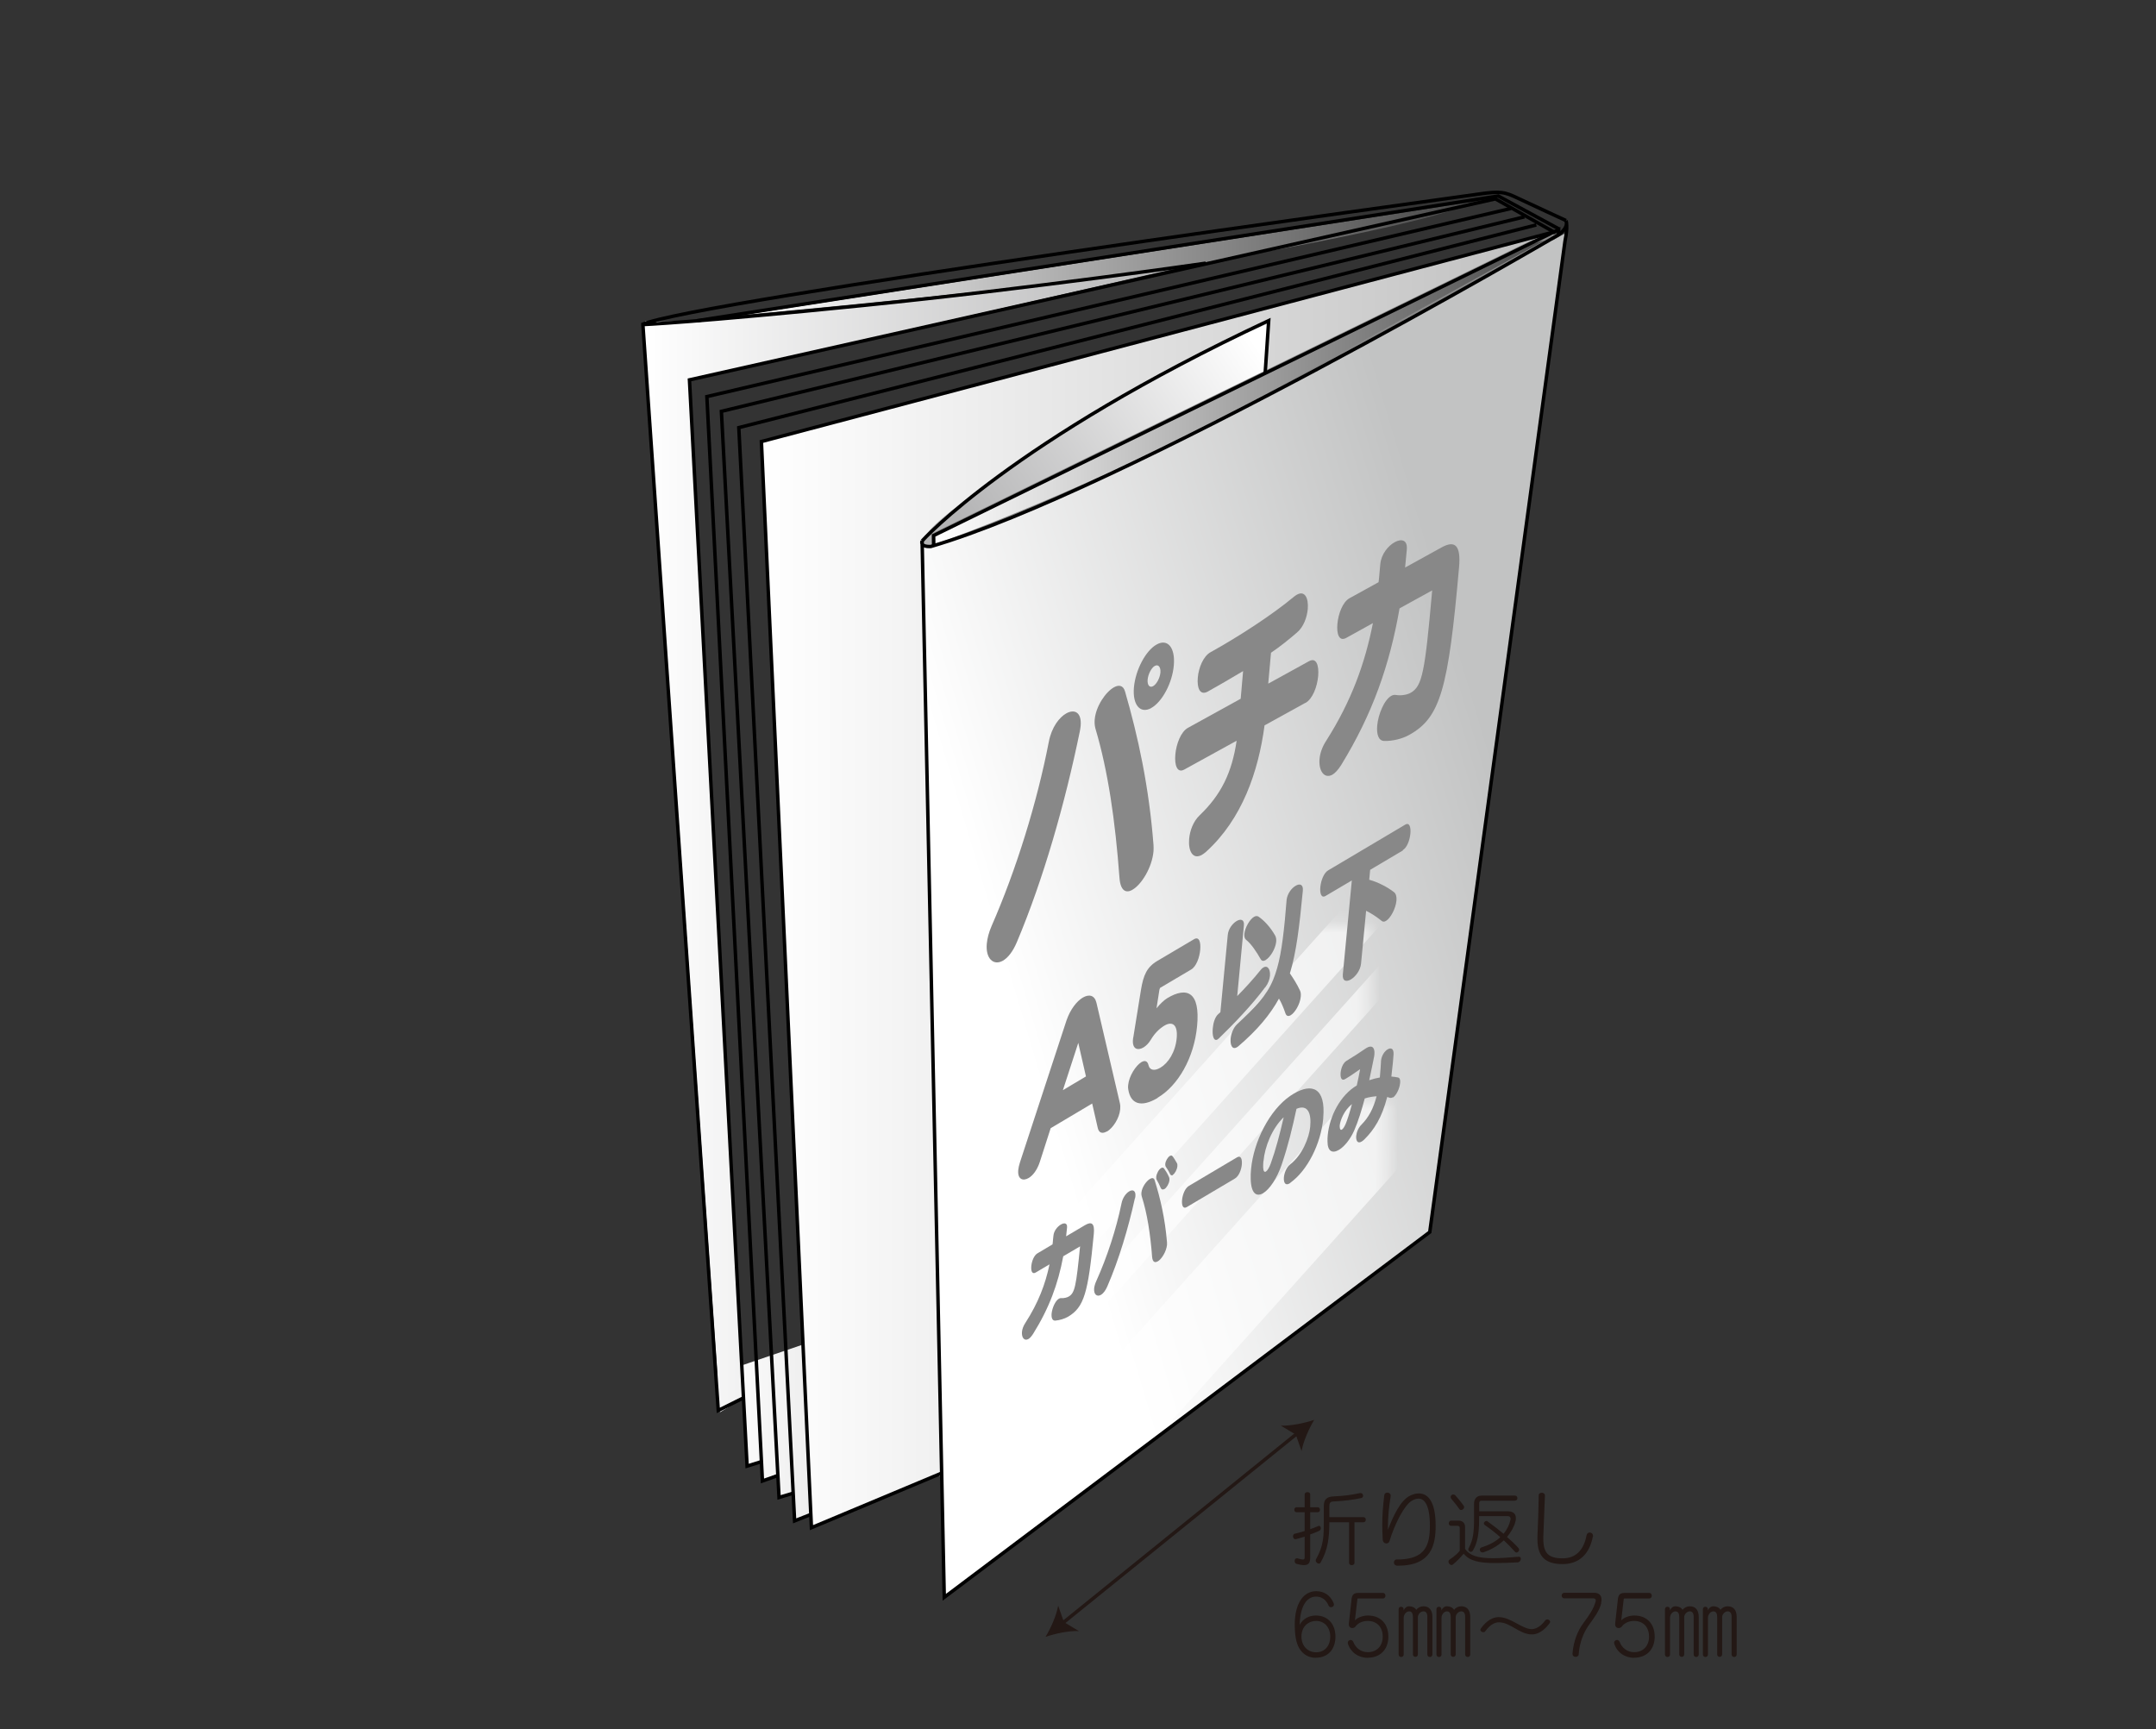 <?xml version="1.0" encoding="UTF-8"?>
<svg id="_レイヤー_1" data-name="レイヤー_1" xmlns="http://www.w3.org/2000/svg" xmlns:xlink="http://www.w3.org/1999/xlink" version="1.1" viewBox="0 0 187 150">
  <rect x="0" y="0" width="187" height="150" fill="#333333" stroke="none"/>
  <!-- Generator: Adobe Illustrator 29.5.1, SVG Export Plug-In . SVG Version: 2.1.0 Build 141)  -->
  <defs>
    <style>
      .st0, .st1, .st2 {
        fill: none;
      }

      .st3 {
        mask: url(#mask);
      }

      .st1 {
        stroke: #231815;
      }

      .st1, .st4, .st2 {
        stroke-width: .3px;
      }

      .st5 {
        fill: url(#linear-gradient2);
      }

      .st6 {
        fill: url(#linear-gradient1);
      }

      .st7 {
        fill: url(#linear-gradient5);
      }

      .st8 {
        fill: url(#linear-gradient4);
      }

      .st9 {
        fill: url(#linear-gradient);
      }

      .st4 {
        fill: url(#linear-gradient3);
        stroke: #888;
      }

      .st2 {
        stroke: #000;
      }

      .st10 {
        mask: url(#mask-1);
      }

      .st11 {
        fill: #231815;
      }

      .st12 {
        fill: #fff;
      }

      .st13 {
        fill: url(#_名称未設定グラデーション_321);
      }

      .st14 {
        opacity: .63;
      }

      .st15 {
        fill: #888;
      }

      .st16 {
        clip-path: url(#clippath);
      }

      .st17 {
        fill: url(#_名称未設定グラデーション_32);
      }

      .st18 {
        fill: url(#_名称未設定グラデーション_24);
      }
    </style>
    <linearGradient id="linear-gradient" x1="62.07" y1="120.9" x2="92.63" y2="120.9" gradientUnits="userSpaceOnUse">
      <stop offset="0" stop-color="#fff"/>
      <stop offset="1" stop-color="#bfbfbf"/>
    </linearGradient>
    <linearGradient id="linear-gradient1" x1="64.52" y1="22.43" x2="127.56" y2="22.43" gradientUnits="userSpaceOnUse">
      <stop offset="0" stop-color="#fff"/>
      <stop offset="1" stop-color="#474747"/>
    </linearGradient>
    <linearGradient id="_名称未設定グラデーション_32" data-name="名称未設定グラデーション 32" x1="55.84" y1="72.74" x2="103.32" y2="72.74" gradientUnits="userSpaceOnUse">
      <stop offset="0" stop-color="#fff"/>
      <stop offset="1" stop-color="#b4b4b5"/>
    </linearGradient>
    <linearGradient id="linear-gradient2" x1="66.04" y1="76.31" x2="134.77" y2="76.31" xlink:href="#linear-gradient"/>
    <linearGradient id="_名称未設定グラデーション_321" data-name="名称未設定グラデーション 32" x1="108.83" y1="29.74" x2="84.31" y2="46.33" xlink:href="#_名称未設定グラデーション_32"/>
    <linearGradient id="linear-gradient3" x1="80.92" y1="33.92" x2="135.06" y2="33.92" xlink:href="#linear-gradient1"/>
    <linearGradient id="_名称未設定グラデーション_24" data-name="名称未設定グラデーション 24" x1="87.57" y1="85.69" x2="131.63" y2="72.57" gradientUnits="userSpaceOnUse">
      <stop offset="0" stop-color="#fff"/>
      <stop offset="1" stop-color="#c2c3c3"/>
    </linearGradient>
    <clipPath id="clippath">
      <path class="st0" d="M81.9,138.54l-1.92-91.62c-.19.57.76.48.76.48,16.43-4.78,54.31-26.96,54.31-26.96,0,0,1.03-.58.78-1.3,0,0,.18.48-.09,1.78l-11.73,85.95-42.11,31.68Z"/>
    </clipPath>
    <linearGradient id="linear-gradient4" x1="76.17" y1="110.63" x2="118.76" y2="110.63" gradientUnits="userSpaceOnUse">
      <stop offset="0" stop-color="#fff"/>
      <stop offset="1" stop-color="#231815"/>
    </linearGradient>
    <mask id="mask" x="76.17" y="68.42" width="49.58" height="72.59" maskUnits="userSpaceOnUse">
      <rect class="st8" x="76.17" y="80.25" width="42.59" height="60.75"/>
    </mask>
    <linearGradient id="linear-gradient5" x1="77.75" y1="125.9" x2="120.35" y2="125.9" xlink:href="#linear-gradient4"/>
    <mask id="mask-1" x="77.75" y="83.69" width="50.32" height="72.58" maskUnits="userSpaceOnUse">
      <rect class="st7" x="77.75" y="95.53" width="42.59" height="60.75"/>
    </mask>
  </defs>
  <rect class="st0" x="-.5" y=".15" width="187" height="150"/>
  <g>
    <line class="st1" x1="92.1" y1="140.84" x2="112.58" y2="124.28"/>
    <path class="st11" d="M90.69,141.98c.86-.29,2.02-.54,2.89-.5l-1.3-.78-.5-1.43c-.15.86-.63,1.94-1.1,2.72Z"/>
    <path class="st11" d="M113.99,123.15c-.46.78-.95,1.87-1.1,2.72l-.5-1.43-1.3-.78c.87.03,2.03-.21,2.89-.5Z"/>
  </g>
  <g>
    <path class="st11" d="M113.64,133.14v1.96c0,.44-.13.66-.54.66-.17,0-.38-.04-.65-.11-.11-.03-.16-.14-.16-.25,0-.12.06-.23.18-.23.01,0,.04,0,.06,0,.24.07.39.1.48.1.13,0,.15-.07.15-.22v-1.76c-.26.08-.53.16-.77.22-.01,0-.03,0-.05,0-.12,0-.19-.13-.19-.25,0-.1.05-.2.14-.22.3-.07.59-.15.87-.24v-1.63h-.71c-.25,0-.25-.43,0-.43h.71v-1.11c0-.27.48-.27.48,0v1.11h.66c.25,0,.25.43,0,.43h-.66v1.47c.25-.08.48-.17.69-.27.03-.01.06-.02.08-.02.1,0,.15.1.15.21,0,.09-.04.18-.13.22-.24.11-.51.22-.81.33ZM117.48,132.04v3.52c0,.27-.47.27-.47,0v-3.52h-1.71c0,1.37-.13,2.4-.76,3.5-.04.06-.09.09-.15.09-.13,0-.27-.13-.27-.28,0-.04.01-.09.04-.13.66-1.17.66-2.02.66-3.32v-1.28c0-.55.27-.8.82-.82.81-.03,1.6-.13,2.32-.29.02,0,.04,0,.06,0,.13,0,.21.12.21.23,0,.09-.05.17-.16.2-.79.17-1.51.25-2.43.3-.25.01-.34.12-.34.41v.95h2.96c.27,0,.27.44,0,.44h-.78Z"/>
    <path class="st11" d="M121.25,135.81h-.03c-.22,0-.32-.14-.32-.28,0-.13.08-.26.23-.26h.08c2.47,0,2.81-1.31,2.81-2.93,0-1.76-.45-2.35-.99-2.35-.2,0-.4.08-.6.2-.62.38-1.46,1.98-1.91,3.48-.04.14-.16.21-.27.21-.15,0-.3-.11-.32-.32-.02-.46-.04-.88-.04-1.27,0-.85.06-1.63.17-2.57.02-.18.14-.25.27-.25.15,0,.29.1.29.26,0,.02,0,.04,0,.06-.14.83-.24,1.72-.24,2.79v.11c.45-1.14,1.06-2.55,1.95-2.97.21-.1.47-.18.73-.18.71,0,1.46.57,1.46,2.8,0,1.68-.37,3.47-3.26,3.47Z"/>
    <path class="st11" d="M131.74,135.03c.11,0,.17.08.17.18,0,.14-.1.3-.28.31-.74.04-1.39.06-1.94.06-1.39,0-2.22-.18-2.74-.81-.25.3-.62.69-.94.94-.04.03-.07.04-.11.04-.14,0-.27-.15-.27-.29,0-.07.04-.14.11-.19.39-.25.76-.59.87-.76v-1.97c0-.13-.06-.19-.2-.19h-.55c-.13,0-.2-.1-.2-.21,0-.12.07-.24.2-.24h.66c.37,0,.55.25.55.53v1.92c.4.58,1.1.81,2.44.81.6,0,1.33-.05,2.22-.13h.01ZM126.99,130.73c0,.13-.13.25-.26.25-.06,0-.13-.03-.17-.11-.13-.19-.41-.55-.67-.85-.05-.06-.07-.12-.07-.17,0-.13.11-.22.23-.22.06,0,.13.03.19.09.25.28.55.65.71.88.03.04.04.08.04.13ZM131.77,134.4c0,.13-.12.27-.24.27-.04,0-.09-.02-.13-.07-.32-.35-.64-.69-.97-.99-.48.45-1.08.81-1.77,1.04-.03,0-.05.01-.08.01-.14,0-.23-.12-.23-.24,0-.08.05-.17.16-.2.63-.2,1.18-.48,1.62-.88-.43-.39-.89-.74-1.35-1.06-.05-.03-.08-.08-.08-.13,0-.1.1-.22.22-.22.04,0,.08.01.11.04.44.32.91.68,1.38,1.07.29-.34.5-.76.61-1.24,0-.02,0-.04,0-.07,0-.1-.06-.22-.25-.22h-2.48v.31c0,1.27-.17,2.06-.53,2.66-.05.09-.12.13-.19.13-.11,0-.22-.1-.22-.22,0-.04.01-.08.04-.12.39-.71.46-1.39.46-2.52v-1.31c0-.41.22-.71.66-.71h2.89c.14,0,.21.11.21.22,0,.11-.07.22-.23.22h-2.87c-.14,0-.21.07-.21.21v.71h2.49c.45,0,.69.22.69.6,0,.1-.01.21-.05.33-.13.47-.39.9-.72,1.3.34.29.67.6.98.94.05.05.07.1.07.16Z"/>
    <path class="st11" d="M138.15,133.31c-.29,1.47-1.17,2.36-2.61,2.36s-2.19-.58-2.19-2.16c0-.08,0-.18,0-.27.06-1.37.09-2.2.11-3.54,0-.15.14-.22.27-.22s.27.08.27.25h0c-.04,1.29-.1,2.18-.14,3.51,0,.08,0,.16,0,.24,0,1.26.46,1.69,1.68,1.69,1.14,0,1.83-.72,2.07-2,.03-.16.15-.24.27-.24.15,0,.29.11.29.3,0,.03,0,.06,0,.08Z"/>
    <path class="st11" d="M114.15,143.8c-.72,0-1.18-.36-1.46-.83-.28-.47-.39-1.17-.39-2.07,0-1.77.73-2.88,1.86-2.88.67,0,1.22.33,1.52,1.05.01.04.02.08.02.11,0,.14-.12.23-.25.23-.09,0-.18-.05-.22-.15-.22-.52-.61-.77-1.08-.77-.88,0-1.39.95-1.42,2.45.28-.54.82-.81,1.39-.81,1.09,0,1.71.78,1.71,1.83s-.6,1.83-1.7,1.83ZM114.15,140.6c-.5,0-.92.27-1.12.67-.09.19-.15.43-.15.68s.05.48.15.69c.21.41.61.68,1.12.68.8,0,1.23-.62,1.23-1.35,0-.77-.47-1.37-1.23-1.37Z"/>
    <path class="st11" d="M118.63,143.8c-.81,0-1.49-.48-1.72-1.23,0-.03-.01-.06-.01-.08,0-.14.13-.24.25-.24.09,0,.18.06.23.17.2.53.67.89,1.25.89.78,0,1.3-.53,1.3-1.35s-.5-1.36-1.3-1.36c-.44,0-.82.17-1.05.47-.07.1-.18.15-.29.15-.15,0-.3-.1-.3-.32v-.06l.24-2.14c.04-.37.2-.53.57-.53h2.15c.29,0,.29.48,0,.48h-2.14c-.06,0-.08.02-.08.09l-.21,1.81c.23-.25.69-.42,1.13-.42,1.08,0,1.77.71,1.77,1.83s-.71,1.83-1.78,1.83Z"/>
    <path class="st11" d="M123.8,143.51v-3.26c0-.31-.11-.48-.34-.48-.25,0-.48.26-.48.5v3.23c0,.29-.43.29-.43,0v-3.21c0-.29-.07-.52-.33-.52s-.47.29-.47.55v3.19c0,.29-.44.29-.44,0v-3.93c0-.28.43-.28.43,0v.11c.1-.21.25-.36.48-.36.27,0,.5.11.62.31.13-.19.37-.31.62-.31.51,0,.78.34.78.92v3.26c0,.29-.44.29-.44,0ZM127.08,143.51v-3.26c0-.31-.11-.48-.34-.48-.25,0-.48.26-.48.5v3.23c0,.29-.43.29-.43,0v-3.21c0-.29-.07-.52-.33-.52s-.47.29-.47.55v3.19c0,.29-.44.29-.44,0v-3.93c0-.28.43-.28.43,0v.11c.1-.21.25-.36.48-.36.27,0,.5.11.62.31.13-.19.37-.31.62-.31.51,0,.78.34.78.92v3.26c0,.29-.44.29-.44,0Z"/>
    <path class="st11" d="M134.41,140.78c-.18.27-.75.99-1.55.99-1.06,0-1.85-1.05-2.86-1.05-.56,0-1,.53-1.18.78-.04.06-.1.08-.16.08-.13,0-.26-.09-.26-.21,0-.04.01-.07.04-.11.24-.34.78-.99,1.55-.99,1.06,0,2.03,1.04,2.86,1.04.57,0,1.02-.54,1.18-.76.04-.05.1-.08.16-.08.13,0,.26.08.26.2,0,.03-.01.08-.04.12Z"/>
    <path class="st11" d="M138.89,139.04c-.17.71-.64,1.3-1.11,1.96-.43.63-.77,1.44-.85,2.47,0,.17-.14.25-.27.25-.13,0-.27-.09-.27-.26v-.03c.09-1.13.48-2.02.97-2.68.46-.62.86-1.18,1.04-1.85,0-.03.01-.06.01-.08,0-.11-.08-.18-.19-.18h-2.54c-.15,0-.23-.12-.23-.25,0-.11.08-.23.23-.23h2.61c.37,0,.62.21.62.59,0,.08,0,.17-.04.27Z"/>
    <path class="st11" d="M141.73,143.8c-.81,0-1.49-.48-1.72-1.23,0-.03-.01-.06-.01-.08,0-.14.13-.24.25-.24.09,0,.18.06.23.17.2.53.67.89,1.25.89.78,0,1.3-.53,1.3-1.35s-.5-1.36-1.3-1.36c-.44,0-.82.17-1.05.47-.07.1-.18.15-.29.15-.15,0-.3-.1-.3-.32v-.06l.24-2.14c.04-.37.2-.53.57-.53h2.15c.29,0,.29.48,0,.48h-2.14c-.06,0-.08.02-.08.09l-.21,1.81c.23-.25.69-.42,1.13-.42,1.08,0,1.77.71,1.77,1.83s-.71,1.83-1.78,1.83Z"/>
    <path class="st11" d="M146.9,143.51v-3.26c0-.31-.11-.48-.34-.48-.25,0-.48.26-.48.5v3.23c0,.29-.43.29-.43,0v-3.21c0-.29-.07-.52-.33-.52s-.47.29-.47.55v3.19c0,.29-.44.29-.44,0v-3.93c0-.28.43-.28.43,0v.11c.1-.21.25-.36.48-.36.27,0,.5.11.62.31.13-.19.37-.31.62-.31.51,0,.78.34.78.92v3.26c0,.29-.44.29-.44,0ZM150.19,143.51v-3.26c0-.31-.11-.48-.34-.48-.25,0-.48.26-.48.5v3.23c0,.29-.43.29-.43,0v-3.21c0-.29-.07-.52-.33-.52s-.47.29-.47.55v3.19c0,.29-.44.29-.44,0v-3.93c0-.28.43-.28.43,0v.11c.1-.21.25-.36.48-.36.27,0,.5.11.62.31.13-.19.37-.31.62-.31.51,0,.78.34.78.92v3.26c0,.29-.44.29-.44,0Z"/>
  </g>
  <g>
    <g>
      <path class="st9" d="M62.07,119.19l.23,3.15,2.13-1.06.37,5.89.55-.2s.72-.62.72.36.06,1.13.06,1.13l.81-.39s.74-.43.68.25c-.06.68-.04,1.58-.04,1.58l.72-.22s.62-.56.62.25,0,2,0,2l.98-.45s.43-.19.43.31.04.73.04.73l10.95-4.5s.43-.12.37.62c-.06.74,10.93-8.71,10.93-8.71l-1.48-10.62-29.08,9.9Z"/>
      <g>
        <g>
          <path class="st6" d="M127.56,17.53l-63.04,9.78s28.24-2.56,38.8-4.34c10.56-1.78,22.68-4.22,24.24-5.45Z"/>
          <path class="st17" d="M103.32,22.98s-39.36,5.34-47.37,4.89l-.11.67,6.61,93.96,1.98-1.22-4.63-88.33,43.52-9.97Z"/>
          <polygon class="st5" points="134.77 20.12 66.04 38.3 70.38 132.51 81.65 127.79 110.21 114.54 126.72 85.36 134.77 20.12"/>
          <path class="st13" d="M109.71,32.16l.25-4.09s-11.76,5.09-17.34,9.17c-5.59,4.08-12.51,8-12.76,10.09,0,0,1.17,0,2.59-.42,1.42-.42,25.02-11.17,27.27-14.76Z"/>
          <path class="st4" d="M132.89,20.98l-51.97,25.43.08,1s14.36-5.08,29.04-13.17c14.68-8.09,25.01-13.81,25.01-13.81l-2.17.55Z"/>
          <path class="st18" d="M135.9,20.15l-11.89,86.71-42.11,31.68-2.04-91.2s.25.25,1.33,0c1.08-.25,10.42-4,12.59-5,.95-.44,9.22-4.4,18.18-9.13,11.4-6.02,23.93-13.05,23.93-13.05Z"/>
          <path class="st2" d="M79.98,46.92s7.77-8.67,30.06-19.11l-.31,4.62"/>
          <polyline class="st2" points="80.98 47.33 80.98 46.45 135.19 19.92 135.19 20.35"/>
          <polyline class="st2" points="135.18 19.84 129.95 17 60.44 27.82"/>
          <line class="st2" x1="129.42" y1="17.09" x2="134.77" y2="20.12"/>
          <path class="st2" d="M135.83,19.13s-2.92-1.34-4.12-1.91c-1.19-.57-1.53-.67-3.49-.38-1.96.29-68.26,9.32-72.56,11.32,0,0,4.59-.19,19.25-1.67,14.67-1.48,29.67-3.66,29.67-3.66"/>
          <polyline class="st2" points="55.76 28.14 62.3 122.34 64.43 121.28"/>
          <polyline class="st2" points="134.77 20.12 66.04 38.3 70.38 132.51 81.65 127.79"/>
          <polyline class="st2" points="133.25 19.51 64.08 37.09 68.92 131.92 70.39 131.34"/>
          <polyline class="st2" points="132.22 18.81 62.57 35.68 67.57 129.89 68.76 129.53"/>
          <polyline class="st2" points="131.06 18.08 61.31 34.4 66.13 128.46 67.43 128"/>
          <polyline class="st2" points="65.99 126.8 64.8 127.17 59.8 32.95 129.66 17.26"/>
        </g>
        <g class="st14">
          <g class="st16">
            <g class="st3">
              <g>
                <polygon class="st12" points="80.33 119.05 125.75 68.42 125.75 73.54 80.33 124.17 80.33 119.05"/>
                <polygon class="st12" points="78.35 129.76 123.77 79.14 123.77 82.11 78.35 132.73 78.35 129.76"/>
              </g>
            </g>
            <g class="st10">
              <polygon class="st12" points="81.92 134.32 127.34 83.69 128.08 93.75 82.66 144.38 81.92 134.32"/>
            </g>
          </g>
        </g>
        <path class="st2" d="M81.9,138.54l-1.92-91.62c-.19.57.76.48.76.48,16.43-4.78,54.31-26.96,54.31-26.96,0,0,1.03-.58.78-1.3,0,0,.18.48-.09,1.78l-11.73,85.95-42.11,31.68Z"/>
      </g>
    </g>
    <g>
      <path class="st15" d="M96,98.14c-.36.21-.69.17-.79-.32l-.48-2.1-3.6,2.14-.95,2.95c-.23.69-.6,1.16-.96,1.37-.51.3-.98.1-.9-.71.02-.19.07-.41.15-.66l4.03-12.29c.33-.96.89-1.68,1.42-1.99.53-.31,1.02-.22,1.18.45l2.03,8.7c.04.17.05.35.03.54-.08.81-.64,1.63-1.16,1.94ZM93.53,90.44l-1.34,4.12,2-1.19-.67-2.93Z"/>
      <path class="st15" d="M100.4,95.24c-1.45.86-2.34.51-2.54-.74-.02-.12-.03-.25-.01-.38.08-.8.67-1.7,1.15-1.99.29-.17.53-.12.62.28.11.44.53.5,1.03.2.68-.4,1.3-1.35,1.41-2.56.11-1.18-.38-1.49-1.06-1.09-.42.25-.84.65-1.18,1.22-.17.29-.4.53-.63.67-.5.3-1.01.17-.92-.71,0-.06.02-.12.03-.18l.66-4.09c.21-1.28.51-1.98,1.42-2.52l3.18-1.88c.45-.27.6.26.54.92-.06.66-.34,1.45-.79,1.71l-2.69,1.59s-.06.14-.06.17l-.25,1.6c.29-.36.65-.71.95-.89,1.7-1.01,2.85-.52,2.57,2.43-.26,2.78-1.67,5.18-3.41,6.21Z"/>
      <path class="st15" d="M109.73,85.64c-1.14,1.54-2.75,3.21-4,4.42-.04.04-.09.08-.12.1-.35.21-.48-.36-.42-.97.04-.47.2-.98.46-1.21.06-.06.13-.12.2-.18l.64-6.7c.05-.54.42-1,.77-1.21s.68-.14.63.38l-.58,6.13c.68-.69,1.37-1.44,2.02-2.25.08-.11.17-.19.25-.23.37-.22.62.17.57.73-.03.3-.15.65-.4.98ZM111.95,88.06c-.19.11-.37.1-.46-.17-.16-.47-.36-.95-.56-1.27-.77,1.4-1.88,2.73-3.52,4.13-.04.04-.09.06-.13.09-.41.24-.59-.2-.54-.76.04-.42.23-.92.55-1.23,1.58-1.48,2.55-2.46,3.13-3.85.53-1.27.79-2.82,1.02-5.16.05-.54.1-1.11.15-1.73v-.03c.06-.56.43-1.04.79-1.25.35-.21.68-.13.62.45-.3,3.15-.57,5.35-1.12,7.15.31.46.61.92.87,1.48.08.15.09.35.07.55-.06.64-.5,1.38-.87,1.6ZM109.79,83.27c-.18.11-.35.11-.45-.08-.35-.62-.82-1.33-1.27-1.68-.12-.1-.16-.29-.14-.51.05-.52.45-1.24.83-1.47.14-.08.28-.1.4-.02.49.34,1.03.91,1.44,1.64.08.15.11.33.09.54-.06.6-.51,1.34-.9,1.57Z"/>
      <path class="st15" d="M121.69,73.76l-2.85,1.69-.08.86c.74.2,1.56.62,2.14,1.07.19.14.25.43.22.74-.06.67-.5,1.52-.91,1.76-.14.08-.26.09-.37,0-.43-.35-.91-.66-1.35-.88l-.44,4.58c-.06.6-.48,1.13-.87,1.37-.4.24-.76.17-.71-.43l.78-8.15-2.27,1.34c-.76.45-.54-1.76.21-2.21l6.69-3.97c.37-.22.5.22.45.77-.05.56-.29,1.22-.66,1.44Z"/>
    </g>
    <g>
      <path class="st15" d="M92.64,114.21c-.3.18-.74.31-1.11.34-.26.02-.35-.25-.32-.61.05-.48.32-1.11.63-1.29.07-.04.13-.06.2-.05.26.02.53-.06.66-.14.53-.31.64-.92.98-4.35l-1.46.86c-.45,2.41-1.22,4.5-2.62,6.74-.14.21-.27.36-.39.43-.36.21-.61-.11-.57-.61.02-.24.12-.52.3-.79,1.12-1.74,1.73-3.35,2.09-5.07l-1.2.71c-.31.18-.42-.14-.38-.56s.23-.93.54-1.11l1.3-.77c.02-.11.03-.24.04-.38.01-.13.03-.27.04-.38.04-.42.35-.79.64-.96.3-.18.58-.14.54.26-.02.23-.05.53-.08.76l1.64-.97c.59-.35.85-.14.76.78-.49,5.12-.84,6.34-2.24,7.17Z"/>
      <path class="st15" d="M98.44,103.92c-.58,2.63-1.4,5.37-2.4,7.67-.16.37-.36.61-.54.72-.35.21-.65-.03-.6-.56.02-.18.08-.4.19-.64.93-2.06,1.73-4.5,2.18-6.71.1-.52.4-.9.67-1.06.3-.18.58-.08.54.41,0,.06-.02.12-.03.2ZM100.41,109.41c-.24.14-.44.07-.48-.38-.16-2.04-.43-3.78-.9-5.25-.03-.1-.04-.2-.03-.32.04-.47.42-1.01.74-1.2.18-.11.35-.1.41.12.49,1.56.9,3.31,1.07,5.38,0,.07,0,.15,0,.22-.06.59-.47,1.24-.81,1.44ZM100.98,103.14c-.12.07-.24.05-.31-.11-.12-.28-.2-.45-.34-.69-.04-.07-.05-.17-.04-.27.03-.29.22-.64.42-.75.09-.06.18-.05.25.03.12.16.3.44.43.74.04.08.05.18.04.28-.03.3-.24.65-.43.77ZM101.74,101.92c-.11.06-.2.04-.27-.11-.08-.19-.25-.46-.33-.57-.06-.08-.08-.18-.07-.29.03-.27.22-.57.39-.68.09-.05.17-.05.22,0,.12.14.28.4.4.62.04.07.05.17.04.27-.03.29-.21.63-.39.74Z"/>
      <path class="st15" d="M107.12,102.22l-4.18,2.48c-.67.4-.49-1.43.17-1.83l4.18-2.48c.34-.2.46.16.42.62-.04.45-.25,1-.59,1.21Z"/>
      <path class="st15" d="M111.92,102.6s-.05.04-.07.05c-.38.23-.53-.1-.49-.54.04-.39.23-.86.52-1.09,1.09-.83,1.67-2.36,1.76-3.28.11-1.13-.18-1.99-1.19-1.56-.38,1.74-.69,3.07-1.28,4.83-.41,1.21-1.06,2.16-1.62,2.49-.56.33-1.03.05-1.07-1.21-.01-.29,0-.58.03-.88.22-2.36,1.59-5.12,3.41-6.36.1-.07.2-.13.3-.19,1.57-.93,2.78-.51,2.55,2.1v.07c-.21,2.18-1.36,4.49-2.85,5.56ZM109.58,100.72c-.02.19-.02.37-.02.54.01.33.11.44.24.36.12-.07.28-.32.42-.7.43-1.19.78-2.53,1.12-4.01-1.02.98-1.64,2.57-1.75,3.8Z"/>
      <path class="st15" d="M120.8,95.18c-.09.05-.18.07-.27.04-.07-.03-.13-.05-.21-.07-.46,1.79-1.13,2.84-1.99,3.69-.08.08-.16.14-.23.18-.35.21-.5-.08-.47-.48.03-.32.18-.72.46-.99.61-.62,1.02-1.36,1.31-2.46-.31.02-.66.07-1.03.19-.26.99-.56,1.97-.91,2.77-.34.78-.87,1.42-1.33,1.69-.54.32-.99.17-.99-.75,0-.17,0-.33.02-.51.16-1.69,1.11-3.49,2.51-4.32t.01,0c.11-.49.21-.97.29-1.42-.43.28-.66.48-1.2.8-.04.02-.08.05-.12.07-.3.17-.41-.16-.37-.57.04-.39.21-.85.52-1.03.62-.37,1.02-.64,1.69-1.09.02-.01.04-.02.05-.03.44-.26.72-.05.67.55,0,.07-.02.15-.03.23-.11.53-.25,1.26-.42,2.03.32-.11.63-.19.92-.24.05-.54.09-1.1.1-1.35,0-.02,0-.05,0-.07.04-.48.32-.87.58-1.02.28-.17.54-.08.51.44-.01.22-.04.46-.06.73-.04.38-.08.79-.13,1.19.22.01.41.05.58.08.16.04.21.23.18.48-.04.46-.33,1.09-.64,1.27ZM116.2,97.62s0,.07,0,.1c0,.23.08.33.19.26.09-.05.21-.22.33-.5.12-.28.33-.92.54-1.71-.69.55-1.01,1.41-1.06,1.85Z"/>
    </g>
    <g>
      <path class="st15" d="M93.66,63.43c-1.3,6.32-3.17,12.85-5.45,18.26-.36.87-.81,1.41-1.24,1.65-.8.44-1.5-.19-1.38-1.49.04-.43.17-.97.42-1.54,2.12-4.84,3.93-10.66,4.96-15.97.24-1.26.91-2.13,1.53-2.47.7-.38,1.33-.09,1.23,1.09-.01.14-.04.3-.07.47ZM98.21,77.19c-.54.3-1.02.1-1.11-1.02-.37-5.01-1-9.32-2.09-12.98-.06-.24-.09-.5-.06-.79.1-1.13.94-2.38,1.68-2.79.41-.22.79-.18.95.37,1.13,3.9,2.08,8.26,2.47,13.32.01.18.01.36,0,.53-.12,1.42-1.06,2.93-1.85,3.36ZM99.85,61.42c-.95.52-1.63-.27-1.5-1.79.14-1.54,1.03-3.21,1.98-3.73.95-.53,1.62.28,1.48,1.82-.13,1.52-1.01,3.17-1.97,3.7ZM100.16,57.76c-.3.17-.58.73-.62,1.19-.04.48.17.73.47.57.3-.17.59-.69.64-1.18.04-.46-.18-.75-.48-.58Z"/>
      <path class="st15" d="M113.23,60.96l-3.55,1.96c-.53,3.99-1.94,8.14-5.09,10.98-.13.11-.25.2-.36.26-.79.43-1.18-.38-1.09-1.39.06-.71.35-1.51.9-2.04,1.86-1.78,2.81-3.69,3.22-6.48l-4.54,2.5c-1.25.69-.93-2.94.32-3.62l4.57-2.52.21-2.4c-1.06.63-2.13,1.26-3.07,1.78-.68.37-.94-.33-.86-1.21.07-.84.47-1.86,1.11-2.21,2.3-1.27,5.29-3.19,7.23-4.81.1-.07.18-.14.26-.18.71-.39,1.01.34.94,1.23-.06.73-.37,1.58-.93,2.05-.66.57-1.46,1.22-2.26,1.76l-.24,2.68,3.54-1.95c.64-.35.87.38.79,1.29-.08.91-.47,1.98-1.11,2.34Z"/>
      <path class="st15" d="M122.22,63.75c-.59.33-1.43.54-2.15.52-.51,0-.68-.58-.62-1.32.09-.99.61-2.25,1.22-2.59.13-.07.25-.1.39-.08.51.09,1.03-.04,1.28-.18,1.03-.57,1.25-1.8,1.88-8.89l-2.83,1.56c-.86,4.93-2.35,9.17-5.07,13.6-.27.42-.53.7-.76.83-.7.38-1.2-.34-1.11-1.36.04-.49.23-1.06.58-1.59,2.18-3.43,3.36-6.7,4.05-10.2l-2.33,1.29c-.61.33-.83-.37-.75-1.23.08-.86.45-1.89,1.05-2.22l2.52-1.39c.03-.23.06-.5.08-.79.02-.27.05-.55.07-.78.08-.86.68-1.59,1.25-1.9.58-.32,1.12-.21,1.05.63-.04.47-.1,1.09-.15,1.57l3.19-1.76c1.15-.63,1.66-.15,1.49,1.74-.93,10.55-1.61,13.04-4.33,14.54Z"/>
    </g>
  </g>
</svg>